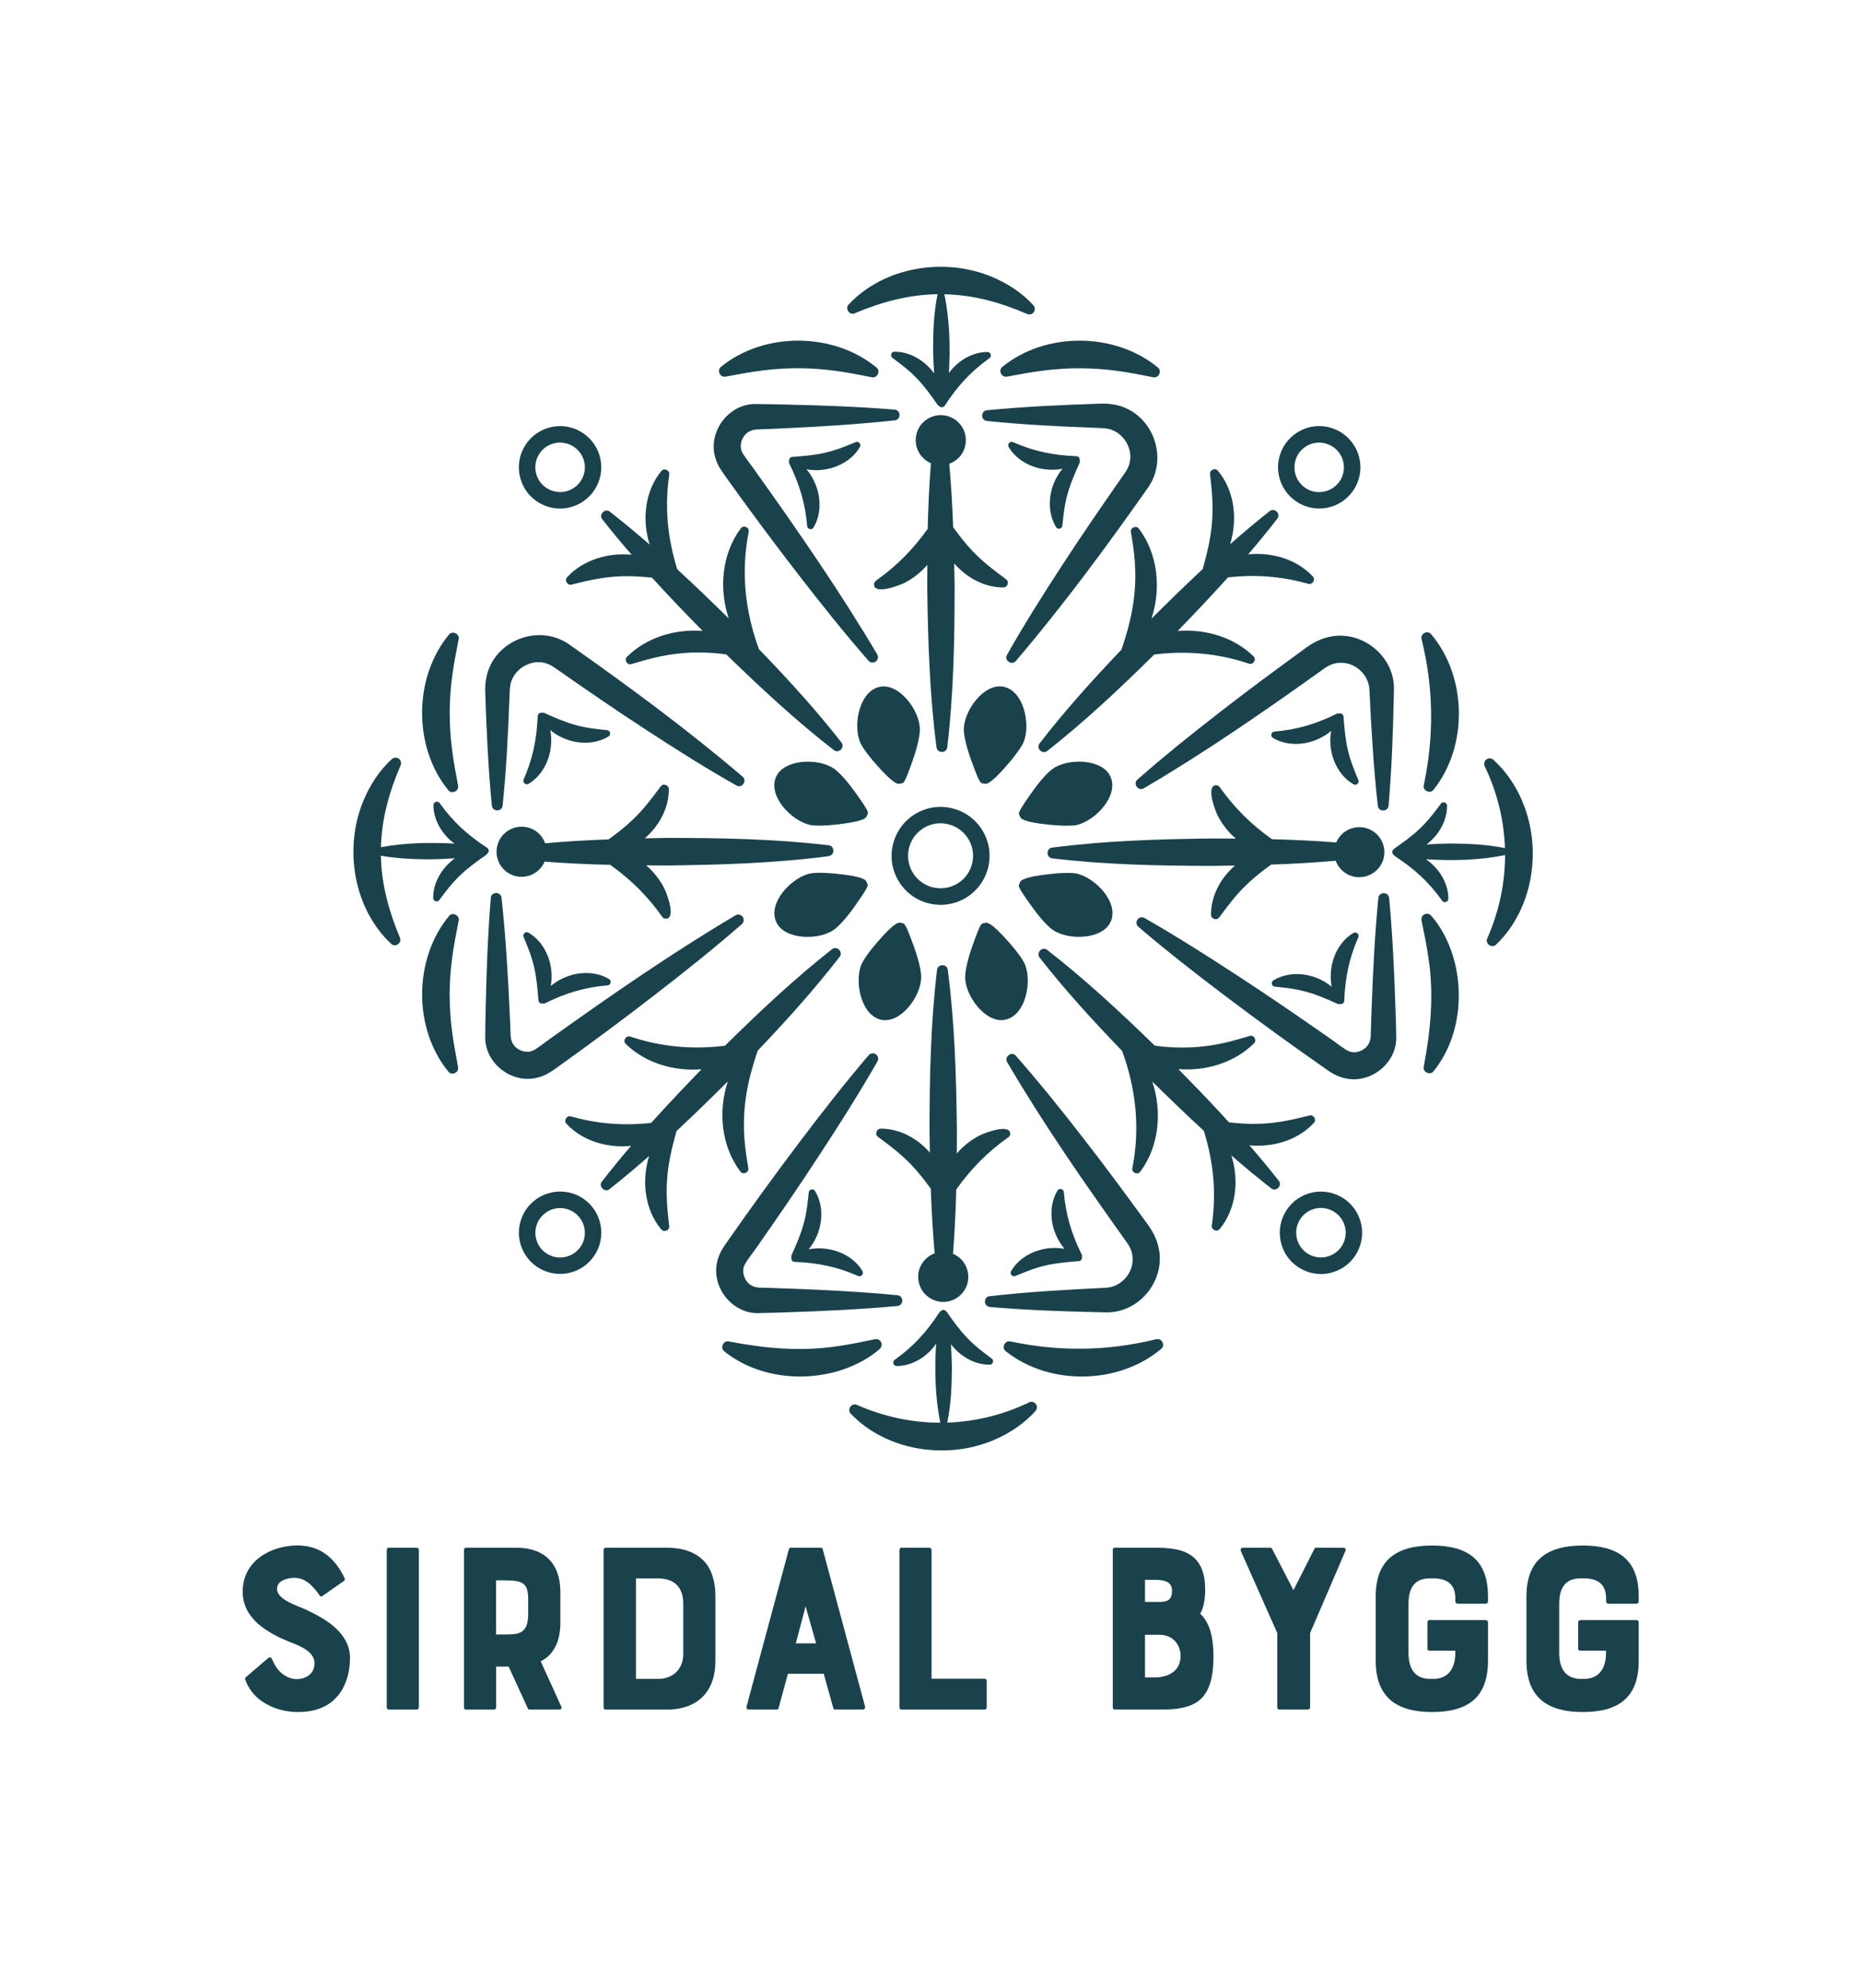 <?xml version="1.0" encoding="UTF-8"?> <svg xmlns="http://www.w3.org/2000/svg" id="Layer_1" data-name="Layer 1" viewBox="0 0 318.73 340.3"><defs><style> .cls-1 { fill: #1a424d; } </style></defs><g><path class="cls-1" d="M59.91,283.85c0,1.26-.21,3.69-1.59,5.75-1.55,2.31-3.99,3.44-7.34,3.44-3.57,0-7.72-1.72-9.02-5.62-.04-.13,0-.25.13-.34l3.86-3.31c.17-.13.42-.13.55.08.08.21.25.54.46.96.63,1.3,2.14,2.6,3.82,2.6,1.3,0,3.06-.71,3.06-2.73s-2.64-3.02-4.28-3.65c-1.89-.76-3.82-1.72-5.46-3.15-1.72-1.59-2.56-3.36-2.56-5.46,0-5.25,4.83-7.89,9.4-7.89,3.61,0,6.29,1.89,8.06,5.62.08.17,0,.38-.13.46l-3.73,2.6c-.17.08-.25.08-.42-.12-1.43-2.06-2.69-3.02-4.36-3.02-.88,0-2.94.34-2.94,1.89,0,1.89,3.48,2.85,5.16,3.65,3.19,1.51,7.34,3.9,7.34,8.22Z"></path><path class="cls-1" d="M66.2,292.24v-26.94c0-.21.13-.38.34-.38h4.78c.21,0,.38.17.38.38v26.94c0,.21-.17.38-.38.38h-4.78c-.21,0-.34-.17-.34-.38Z"></path><path class="cls-1" d="M92.55,284.35l3.53,7.76c.13.25-.04.5-.29.5h-5.16c-.17,0-.25-.08-.29-.21l-3.27-7.13h-2.14v6.97c0,.21-.17.38-.38.38h-4.83c-.17,0-.29-.17-.29-.38v-26.94c0-.21.13-.38.29-.38h8.73c4.66,0,7.47,2.64,7.47,7.55v5.29c0,1.47-.25,2.85-.76,3.9-.59,1.22-1.43,2.14-2.6,2.69ZM90.41,273.73c0-2.94-1.09-3.23-4.28-3.23h-1.22v9.27h1.22c2.64,0,4.2-.04,4.28-3.32v-2.73Z"></path><path class="cls-1" d="M120.57,267.27c1.26,1.38,1.89,3.44,1.89,5.96v11.12c0,5.08-2.94,8.27-8.31,8.27h-10.49c-.21,0-.34-.17-.34-.38v-26.94c0-.21.13-.38.34-.38h10.49c2.85,0,4.99.8,6.42,2.35ZM116.96,274.49c0-2.64-1.38-4.32-4.32-4.32h-3.78v17.2h3.78c2.52,0,4.32-1.64,4.32-4.28v-8.6Z"></path><path class="cls-1" d="M135.34,264.92h5.2c.17,0,.25.13.29.25l7.26,26.98c.04.25-.12.46-.38.46h-4.78c-.13,0-.25-.08-.29-.25l-1.64-5.87h-6.13l-1.59,5.87c-.04.17-.12.25-.29.25h-4.83c-.25,0-.42-.21-.38-.46l7.26-26.98c.04-.12.13-.25.29-.25ZM139.7,281.29l-1.8-6.34-1.68,6.34h3.48Z"></path><path class="cls-1" d="M159.46,265.3v22.03h9.06c.21,0,.38.17.38.38v4.53c0,.21-.17.38-.38.38h-14.22c-.21,0-.34-.17-.34-.38v-26.94c0-.21.13-.38.34-.38h4.78c.21,0,.38.17.38.38Z"></path><path class="cls-1" d="M205.45,276.21c1.6,1.51,2.27,3.94,2.27,7.34,0,3.61-.75,6.17-2.47,7.51-1.64,1.3-3.95,1.55-6.25,1.55h-8.18c-.21,0-.34-.17-.34-.38v-26.94c0-.21.13-.38.34-.38h6.71c2.27,0,4.62.17,6.21,1.22,1.97,1.26,2.56,3.52,2.56,5.96,0,1.64-.25,3.06-.84,4.11ZM196.01,274.19h2.56c1.34,0,2.05-.42,2.05-1.89s-1.09-1.89-2.94-1.89h-1.68v3.78ZM202.09,283.43c0-2.01-1.43-3.61-3.57-3.61h-2.52v7.3h1.6c2.31,0,4.49-1.01,4.49-3.69Z"></path><path class="cls-1" d="M224.96,265.13c.12-.21.17-.21.34-.21h4.7c.25,0,.42.25.34.46l-6.08,14.14v12.71c0,.21-.17.38-.38.38h-4.95c-.12,0-.29-.17-.29-.38v-12.71l-6.25-14.06c-.08-.29.04-.54.33-.54h4.7c.17,0,.21,0,.34.21l3.65,7.05,3.57-7.05Z"></path><path class="cls-1" d="M244.34,282.17v-4.49c0-.21.17-.38.38-.38h9.61c.21,0,.38.17.38.38v6.59c0,6.17-3.31,8.77-9.57,8.77-5.83,0-9.65-2.31-9.65-8.77v-11.04c0-6.08,3.4-8.69,9.65-8.69,5.88,0,9.57,2.27,9.57,8.69v.88c0,.21-.17.38-.38.38h-4.83c-.21,0-.38-.17-.38-.38v-.55c0-2.56-1.64-3.4-3.78-3.4h-.5c-1.38,0-2.31.38-2.94,1.22-.59.8-.8,1.85-.8,3.23v8.31c0,3.65,1.97,4.45,3.73,4.45h.5c2.56,0,3.78-1.76,3.78-4.45v-.38h-4.41c-.21,0-.38-.17-.38-.38Z"></path><path class="cls-1" d="M270.14,282.17v-4.49c0-.21.17-.38.38-.38h9.61c.21,0,.38.17.38.38v6.59c0,6.17-3.31,8.77-9.57,8.77-5.83,0-9.65-2.31-9.65-8.77v-11.04c0-6.08,3.4-8.69,9.65-8.69,5.88,0,9.57,2.27,9.57,8.69v.88c0,.21-.17.38-.38.38h-4.83c-.21,0-.38-.17-.38-.38v-.55c0-2.56-1.64-3.4-3.78-3.4h-.5c-1.38,0-2.31.38-2.94,1.22-.59.8-.8,1.85-.8,3.23v8.31c0,3.65,1.97,4.45,3.73,4.45h.5c2.56,0,3.78-1.76,3.78-4.45v-.38h-4.41c-.21,0-.38-.17-.38-.38Z"></path></g><g><path class="cls-1" d="M179.82,141.18c2.55.25,4,.16,4.67-.01,3.13-.84,7.04-4.99,5.6-8.23-1.36-3.07-7.19-3.22-9.86-1.37-.54.38-1.82,1.5-3.71,4.2-2.59,3.71-2.17,3.36-1.9,4.03.1.23.22.9,5.19,1.39Z"></path><path class="cls-1" d="M171.75,117.54c-3.3-.64-6.75,4.06-6.77,7.3,0,.66.19,2.35,1.32,5.44,1.56,4.25,1.51,3.7,2.22,3.86.25.06.86.34,4.11-3.46,1.66-1.95,2.42-3.19,2.66-3.84,1.1-3.04-.07-8.63-3.55-9.3Z"></path><path class="cls-1" d="M180.29,159.21c2.69,1.81,8.52,1.6,9.85-1.48,1.4-3.26-2.56-7.37-5.69-8.17-.67-.17-2.12-.24-4.67.04-4.97.54-5.08,1.21-5.18,1.45-.27.68-.69.33,1.94,4.01,1.91,2.68,3.2,3.79,3.75,4.16Z"></path><path class="cls-1" d="M142.71,159.17c.54-.38,1.82-1.5,3.71-4.2,2.59-3.71,2.17-3.36,1.9-4.03-.1-.23-.22-.9-5.19-1.39-2.55-.25-4-.16-4.67.01-3.13.84-7.04,4.99-5.6,8.23,1.36,3.07,7.19,3.22,9.86,1.37Z"></path><path class="cls-1" d="M172.06,174.54c3.47-.71,4.58-6.31,3.44-9.34-.24-.65-1.02-1.88-2.7-3.81-3.29-3.76-3.9-3.48-4.15-3.42-.71.17-.66-.38-2.18,3.89-1.1,3.1-1.27,4.8-1.26,5.46.05,3.24,3.56,7.9,6.85,7.23Z"></path><path class="cls-1" d="M142.68,131.52c-2.69-1.81-8.52-1.6-9.85,1.48-1.4,3.26,2.56,7.37,5.69,8.17.67.17,2.12.24,4.67-.04,4.97-.54,5.08-1.21,5.18-1.45.27-.68.69-.33-1.94-4.01-1.91-2.68-3.2-3.79-3.75-4.16Z"></path><path class="cls-1" d="M147.17,126.91c.24.65,1.02,1.88,2.7,3.81,3.29,3.76,3.9,3.48,4.15,3.42.71-.17.66.38,2.18-3.89,1.1-3.1,1.27-4.8,1.26-5.46-.05-3.25-3.56-7.9-6.85-7.23-3.47.71-4.58,6.31-3.44,9.34Z"></path><path class="cls-1" d="M150.92,174.56c3.3.64,6.75-4.06,6.77-7.3,0-.66-.19-2.35-1.32-5.44-1.56-4.25-1.51-3.7-2.22-3.86-.25-.06-.86-.34-4.11,3.46-1.66,1.95-2.42,3.19-2.66,3.84-1.1,3.04.07,8.63,3.55,9.31Z"></path><path class="cls-1" d="M169.03,148.91c.65-2.14.42-4.41-.64-6.38-1.06-1.97-2.82-3.41-4.97-4.06-2.14-.64-4.41-.42-6.38.64-1.97,1.06-3.41,2.82-4.06,4.97-.65,2.14-.42,4.41.64,6.38,1.06,1.97,2.82,3.41,4.97,4.06.81.24,1.63.36,2.44.36,3.59-.01,6.92-2.35,8-5.97ZM166.33,148.09c-.88,2.94-3.99,4.6-6.93,3.72-1.42-.43-2.59-1.38-3.3-2.69-.7-1.31-.85-2.81-.43-4.24.43-1.42,1.39-2.59,2.69-3.3.82-.44,1.71-.66,2.61-.66.54,0,1.09.08,1.63.24,1.42.43,2.59,1.39,3.3,2.69.7,1.31.85,2.81.43,4.24Z"></path><path class="cls-1" d="M103.1,88.89c1.62,2.07,3.3,4.08,5.02,6.06-4.03-.38-8.29.86-11.04,3.85-.51.53.06,1.47.77,1.26,2.89-.74,5.54-1.32,8.45-1.42,1.75-.07,3.5.04,5.31.24,2.82,3.1,5.72,6.12,8.67,9.11-4.72-.36-9.6,1.1-12.95,4.42-.55.52.04,1.51.76,1.26,1.78-.53,3.47-1.03,5.17-1.36,3.39-.68,6.77-.79,10.22-.41.28.03.57.08.85.12,5.86,5.7,11.99,11.4,18.4,16.37.84.67,1.96-.48,1.3-1.31-4.32-5.54-9.18-10.86-14.12-15.97-2.38-6.51-3.1-13.24-1.75-20.08.16-.75-.9-1.22-1.35-.6-3.24,4.33-3.79,10.3-2.06,15.43-2.91-2.85-5.84-5.68-8.83-8.43-1.67-5.48-2.17-10.56-1.36-16.21.12-.73-.88-1.18-1.35-.6-2.84,3.44-3.35,8.39-2,12.6-2.22-1.93-4.48-3.81-6.81-5.63-.84-.67-1.96.48-1.3,1.31Z"></path><path class="cls-1" d="M92.61,86.24c1.03.54,2.15.81,3.28.81.7,0,1.4-.11,2.09-.33,3.71-1.16,5.79-5.13,4.62-8.84-1.16-3.71-5.13-5.79-8.84-4.62-3.71,1.16-5.79,5.13-4.62,8.84.56,1.8,1.79,3.27,3.46,4.14ZM94.61,75.95c.41-.13.83-.19,1.25-.19,1.81,0,3.49,1.16,4.06,2.97.7,2.23-.55,4.61-2.78,5.3-1.08.34-2.22.23-3.23-.29-1-.52-1.74-1.41-2.08-2.49-.7-2.23.55-4.61,2.77-5.3Z"></path><path class="cls-1" d="M114.24,201.26c.23-2.53.82-5.02,1.57-7.67,2.97-2.77,5.88-5.61,8.77-8.48-1.7,5.13-1.11,11.11,2.16,15.42.44.61,1.5.16,1.35-.59-.3-1.84-.57-3.58-.68-5.31-.23-3.45.1-6.82.93-10.18.36-1.53.85-3.06,1.37-4.62,4.9-5.15,9.73-10.5,14.01-16.05.67-.85-.48-1.96-1.31-1.3-6.39,5.02-12.49,10.76-18.31,16.51-5.45.68-10.89.23-16.22-1.57-.72-.25-1.33.73-.77,1.26,3.38,3.3,8.26,4.72,12.98,4.34-2.93,3.02-5.82,6.06-8.62,9.18-4.68.51-9.07.2-13.74-1.11-.71-.21-1.29.72-.77,1.26,2.77,2.98,7.04,4.19,11.06,3.78-1.7,1.99-3.37,4.02-4.98,6.1-.67.85.48,1.96,1.31,1.3,2.32-1.83,4.56-3.73,6.77-5.67-1.32,4.21-.79,9.16,2.08,12.58.46.57,1.47.13,1.35-.6-.35-2.96-.59-5.67-.31-8.56Z"></path><path class="cls-1" d="M97.94,204.26c-3.71-1.14-7.67.96-8.81,4.68-.55,1.8-.37,3.71.52,5.37.88,1.66,2.36,2.88,4.16,3.43.69.21,1.39.31,2.08.31,3.01,0,5.8-1.96,6.73-4.99,1.14-3.72-.96-7.67-4.68-8.81ZM99.93,212.25c-.68,2.23-3.05,3.49-5.29,2.81-1.08-.33-1.97-1.06-2.5-2.06-.53-1-.64-2.14-.31-3.22.56-1.82,2.23-2.99,4.04-3,.41,0,.83.06,1.25.19,2.23.68,3.49,3.05,2.81,5.29Z"></path><path class="cls-1" d="M207.44,89.74c-.23,2.53-.82,5.02-1.57,7.67-2.97,2.77-5.88,5.61-8.77,8.48,1.7-5.13,1.11-11.11-2.16-15.41-.44-.61-1.5-.16-1.35.59.3,1.84.57,3.58.68,5.31.23,3.45-.1,6.82-.93,10.18-.36,1.53-.85,3.06-1.37,4.63-4.9,5.15-9.73,10.49-14.01,16.05-.67.85.48,1.96,1.31,1.3,6.39-5.02,12.49-10.76,18.31-16.51,5.45-.68,10.89-.23,16.22,1.57.72.25,1.33-.73.77-1.26-3.38-3.3-8.26-4.72-12.98-4.34,2.93-3.02,5.82-6.06,8.62-9.18,4.68-.51,9.07-.2,13.74,1.11.71.21,1.29-.72.77-1.26-2.77-2.98-7.04-4.19-11.06-3.78,1.7-1.99,3.37-4.02,4.98-6.1.67-.85-.48-1.96-1.31-1.3-2.32,1.83-4.56,3.73-6.77,5.67,1.32-4.21.79-9.16-2.08-12.58-.46-.57-1.47-.13-1.35.6.35,2.96.59,5.67.31,8.56Z"></path><path class="cls-1" d="M223.75,86.73c.69.21,1.39.31,2.08.31,3.01,0,5.8-1.96,6.73-4.99,1.14-3.72-.96-7.67-4.68-8.81-1.8-.55-3.71-.37-5.37.52-1.66.89-2.88,2.36-3.43,4.16-1.14,3.72.96,7.67,4.68,8.81ZM221.76,78.75c.56-1.82,2.23-2.99,4.04-2.99.41,0,.83.06,1.25.19,2.23.68,3.49,3.05,2.81,5.29-.68,2.23-3.05,3.49-5.29,2.81-2.23-.68-3.49-3.05-2.81-5.29Z"></path><path class="cls-1" d="M218.89,202.1c-1.62-2.07-3.3-4.08-5.02-6.06,4.03.38,8.29-.86,11.04-3.85.51-.53-.06-1.47-.77-1.26-2.88.74-5.54,1.32-8.45,1.42-1.75.07-3.5-.04-5.31-.24-2.82-3.1-5.72-6.12-8.67-9.11,4.72.36,9.6-1.1,12.95-4.42.55-.52-.04-1.51-.76-1.26-1.78.53-3.47,1.03-5.17,1.36-3.39.68-6.78.79-10.22.41-.28-.03-.57-.08-.85-.12-5.86-5.7-11.99-11.4-18.4-16.37-.84-.67-1.96.48-1.3,1.31,4.32,5.54,9.18,10.86,14.12,15.97,2.38,6.51,3.1,13.24,1.75,20.08-.16.75.9,1.22,1.35.6,3.24-4.33,3.79-10.31,2.06-15.43,2.91,2.85,5.84,5.68,8.83,8.43,1.67,5.48,2.17,10.56,1.36,16.21-.12.73.88,1.18,1.35.6,2.84-3.44,3.35-8.39,2-12.6,2.22,1.93,4.48,3.81,6.81,5.63.85.67,1.96-.48,1.3-1.31Z"></path><path class="cls-1" d="M224.01,204.28c-1.8.56-3.27,1.79-4.14,3.46-.87,1.67-1.04,3.58-.48,5.38.56,1.8,1.79,3.27,3.46,4.14,1.03.54,2.15.81,3.28.81.7,0,1.41-.11,2.09-.33,1.8-.56,3.27-1.79,4.14-3.46.87-1.67,1.04-3.58.48-5.38-1.16-3.71-5.13-5.78-8.84-4.62ZM227.38,215.04c-1.08.34-2.23.23-3.23-.29-1-.52-1.74-1.41-2.08-2.49s-.23-2.22.29-3.23,1.41-1.74,2.49-2.08c.41-.13.83-.19,1.25-.19,1.81,0,3.49,1.16,4.06,2.97.7,2.23-.55,4.61-2.77,5.3Z"></path><path class="cls-1" d="M149.92,99.44c-.19.14-.31.36-.32.62.08,1.75,4.17.21,5.12-.24,1.52-.75,2.9-1.83,4.02-3.14,0,1.3-.02,2.59-.02,3.87.12,9.15.4,18.27,1.59,27.37.13,1.07,1.73,1.04,1.84-.01,1.08-9.11,1.25-18.24,1.26-27.39-.02-1.35-.04-2.71-.07-4.08,2.13,2.46,5.19,4.12,8.43,4.11.72,0,1.04-1.01.43-1.41-2.11-1.57-3.99-2.98-5.74-4.84-1.18-1.23-2.23-2.59-3.3-4.06-.14-3.63-.34-7.26-.67-10.86.55-.2,1.08-.51,1.54-.95,1.32-1.26,1.68-3.32.87-4.96-1.3-2.63-4.73-3.23-6.85-1.21-1.32,1.26-1.68,3.32-.87,4.96.49.98,1.27,1.68,2.17,2.07-.29,3.72-.46,7.48-.55,11.23-2.53,3.53-5.27,6.33-8.91,8.91Z"></path><path class="cls-1" d="M146.33,53.61c4.6-1.93,9.26-3.19,14.16-3.25-.64,3.12-.76,6.25-.77,9.41.03,1.39.08,2.77.18,4.15-1.59-2.2-4.12-3.74-6.81-3.72-.54,0-.78.76-.32,1.06,1.57,1.17,2.96,2.22,4.26,3.6,1.24,1.3,2.3,2.77,3.46,4.42.06.1.16.16.27.21.08.1.18.19.32.21.17.04.33,0,.45-.1.07-.04.14-.09.19-.17,2.18-3.35,4.45-5.84,7.65-8.12.45-.3.22-1.07-.33-1.06-2.24-.02-4.42,1.13-5.95,2.79-.24.26-.45.53-.66.82.25-4.51.15-9.04-.78-13.49,4.91.09,9.58,1.38,14.16,3.37.33.15.73.1,1.02-.16.38-.35.41-.95.06-1.33-1.94-2.14-4.43-3.75-7.14-4.88-8.09-3.37-18.42-1.72-24.48,4.75-.69.72.16,1.92,1.07,1.5Z"></path><path class="cls-1" d="M190.88,69.29c-.87-.2-1.85-.23-2.73-.19-6.41.21-12.81.5-19.21,1.12-1.1.11-1.09,1.73,0,1.84,6.03.61,12.05.93,18.08,1.15.75.03,1.78.05,2.51.16,2.58.43,4.4,3.19,3.87,5.72-.14.62-.4,1.2-.75,1.72-3.65,5.23-7.3,10.5-10.77,15.85-3.3,5.05-6.52,10.15-9.5,15.42-.56.96.81,1.88,1.51,1.06,8.1-9.5,15.48-19.52,22.65-29.71,3.64-5.24.64-12.9-5.65-14.15Z"></path><path class="cls-1" d="M172.36,64.47c2.2-.4,4.28-.81,6.36-1.05,4.14-.52,8.2-.51,12.33.04,2.08.26,4.16.68,6.36,1.11.92.21,1.54-1.06.8-1.66-7.35-6.08-19.25-6.15-26.64-.11-.74.58-.14,1.87.79,1.66Z"></path><path class="cls-1" d="M124.19,64.47c2.2-.4,4.28-.81,6.36-1.06,4.14-.52,8.19-.51,12.33.05,2.08.26,4.16.69,6.36,1.11.92.21,1.54-1.06.8-1.66-7.35-6.08-19.25-6.16-26.64-.11-.73.58-.14,1.87.79,1.66Z"></path><path class="cls-1" d="M124.01,81.31c4.12,5.77,8.35,11.48,12.69,17.08,3.86,4.99,7.8,9.93,11.96,14.7.29.33.78.42,1.17.19.44-.26.59-.83.33-1.27-6.44-10.88-13.63-21.24-20.96-31.52-.48-.72-2.07-2.68-2.26-3.31-.28-.78-.12-1.71.36-2.44.49-.76,1.26-1.16,2.23-1.23,1.58-.05,3.15-.12,4.73-.2,6.3-.29,12.6-.68,18.9-1.36,1.1-.11,1.07-1.76-.02-1.84-6.31-.51-12.62-.74-18.93-.87-1.58-.04-3.15-.07-4.73-.08-4.76-.17-8.54,4.89-6.94,9.48.34,1.09,1.11,2.16,1.48,2.67Z"></path><path class="cls-1" d="M184.27,78.09c-3.99-.16-7.28-.84-10.87-2.41-.49-.23-1.03.36-.74.83,1.13,1.94,3.23,3.22,5.44,3.69,1.24.25,2.53.28,3.77.04-2.29,2.72-2.95,6.94-1.09,9.99.27.47,1.05.29,1.07-.26.2-1.95.39-3.68.92-5.51.48-1.73,1.2-3.39,2.03-5.23.06-.13.06-.28.02-.42.06-.33-.16-.72-.55-.71Z"></path><path class="cls-1" d="M147.2,76.5c.28-.46-.25-1.06-.74-.82-1.81.75-3.43,1.41-5.28,1.82-1.75.4-3.55.56-5.56.71-.18,0-.36.1-.46.26-.09.14-.12.3-.08.45-.05.14-.05.29.03.43,1.76,3.58,2.73,6.8,3.06,10.7.03.54.81.73,1.08.25,1.16-1.92,1.29-4.37.65-6.54-.38-1.25-1.01-2.45-1.85-3.44,3.45.66,7.39-.79,9.16-3.83Z"></path><path class="cls-1" d="M172.61,194.67c.19-.14.31-.36.32-.62-.08-1.75-4.17-.21-5.12.24-1.52.75-2.91,1.84-4.03,3.15.01-1.36.02-2.72.02-4.07-.11-9.15-.38-18.27-1.56-27.37-.13-1.07-1.72-1.04-1.84,0-1.09,9.11-1.28,18.24-1.29,27.39.02,1.29.04,2.59.06,3.9-2.13-2.46-5.18-4.12-8.43-4.1-.72,0-1.04,1.01-.43,1.41,2.11,1.57,3.99,2.98,5.74,4.84,1.17,1.23,2.22,2.57,3.28,4.03.13,3.7.34,7.4.66,11.06-1.01.37-1.89,1.11-2.41,2.19-.79,1.65-.41,3.7.93,4.95,2.14,2,5.56,1.36,6.83-1.28.79-1.65.41-3.7-.93-4.95-.39-.37-.83-.64-1.28-.84.29-3.65.46-7.33.56-11.01,2.53-3.54,5.28-6.35,8.92-8.94Z"></path><path class="cls-1" d="M176.18,240.03c-4.52,2.17-9.26,3.31-14.03,3.47.64-3.09.77-6.21.79-9.34-.02-1.36-.07-2.72-.16-4.08,1.59,2.09,4.05,3.53,6.65,3.51.54,0,.78-.76.32-1.06-1.57-1.17-2.96-2.22-4.26-3.6-1.24-1.3-2.3-2.77-3.46-4.42-.03-.05-.08-.08-.12-.12,0,0-.02-.02-.03-.03-.04-.03-.07-.05-.12-.06-.05-.03-.09-.07-.15-.08-.22-.05-.44.04-.57.21-.09.04-.18.1-.24.2-2.18,3.35-4.45,5.84-7.65,8.12-.45.3-.22,1.07.33,1.06,2.24.02,4.42-1.13,5.95-2.79.29-.32.56-.67.81-1.03-.27,4.52-.19,9.07.72,13.53-4.81,0-9.64-1.02-14.27-3.05-.91-.41-1.75.79-1.06,1.51,6.14,6.41,16.49,7.94,24.54,4.48,2.69-1.16,5.17-2.8,7.09-4.96.24-.27.31-.66.16-1-.21-.48-.78-.7-1.26-.48Z"></path><path class="cls-1" d="M169.44,223.71c6.03.52,12.06.75,18.09.88.37,0,1.34.03,1.7.04,5.72.19,10.32-5.42,9.11-11.01-.32-1.61-1.16-3.13-2.14-4.4-3.55-4.87-7.12-9.73-10.83-14.48-3.7-4.77-7.47-9.47-11.47-14.02-.72-.85-2.05.15-1.5,1.08,6.11,10.43,12.98,20.34,19.99,30.17.69.93,1.33,1.81,1.45,2.96.4,2.79-1.85,5.42-4.67,5.5-6.59.31-13.18.69-19.76,1.43-1.1.11-1.07,1.75.02,1.84Z"></path><path class="cls-1" d="M197.94,229.22c-8.36,2.06-16.59,2.16-25.01.38-.92-.21-1.54,1.08-.79,1.67,7.46,5.96,19.35,5.76,26.64-.4.73-.62.1-1.87-.84-1.64Z"></path><path class="cls-1" d="M150.91,229.97c-.11-.52-.62-.85-1.14-.74-2.19.45-4.26.89-6.33,1.18-6.3.97-12.41.4-18.69-.8-.92-.21-1.54,1.08-.79,1.67,5.61,4.54,13.73,5.4,20.46,3.1,2.25-.8,4.39-1.92,6.18-3.5.25-.22.37-.56.3-.9Z"></path><path class="cls-1" d="M129.97,224.75c1.58-.02,3.15-.07,4.73-.13,6.31-.2,12.61-.5,18.92-1.08,1.11-.1,1.1-1.74,0-1.84-6.3-.61-12.61-.93-18.91-1.15-1.58-.06-3.15-.12-4.73-.15-.97-.06-1.75-.46-2.24-1.21-.49-.73-.66-1.65-.39-2.43.18-.65,1.76-2.61,2.23-3.33,3.61-5.17,7.19-10.36,10.63-15.65,3.46-5.28,6.84-10.61,9.99-16.1.22-.38.14-.87-.2-1.16-.39-.33-.97-.29-1.31.1-4.11,4.82-8,9.79-11.8,14.83-4.28,5.65-8.44,11.41-12.5,17.22-.37.51-1.13,1.59-1.45,2.69-1.55,4.61,2.28,9.62,7.04,9.4Z"></path><path class="cls-1" d="M173.07,217.58c-.28.46.25,1.06.74.82,1.81-.75,3.42-1.41,5.28-1.82,1.75-.4,3.55-.56,5.56-.71.18,0,.35-.1.46-.26.09-.14.12-.3.08-.45.05-.14.05-.28-.03-.43-1.76-3.58-2.73-6.8-3.06-10.7-.03-.54-.81-.73-1.08-.25-1.16,1.92-1.29,4.37-.65,6.54.38,1.25,1.01,2.45,1.85,3.44-3.45-.66-7.39.79-9.16,3.83Z"></path><path class="cls-1" d="M136.02,215.99c3.99.16,7.28.84,10.87,2.41.49.23,1.03-.36.74-.83-1.13-1.94-3.23-3.22-5.44-3.69-1.24-.25-2.53-.28-3.77-.04,2.29-2.72,2.95-6.94,1.09-9.99-.27-.47-1.05-.29-1.07.26-.2,1.95-.39,3.68-.92,5.51-.48,1.73-1.2,3.39-2.03,5.23-.06.13-.06.28-.02.42-.06.33.16.72.55.71Z"></path><path class="cls-1" d="M141.86,146.52c1.07-.13,1.04-1.73-.01-1.84-9.11-1.08-18.24-1.25-27.39-1.26-1.35.02-2.71.04-4.08.07,2.46-2.13,4.12-5.19,4.11-8.43,0-.72-1.01-1.04-1.41-.43-1.57,2.11-2.98,3.99-4.84,5.74-1.23,1.18-2.59,2.23-4.06,3.3-3.63.14-7.26.34-10.86.67-.2-.55-.51-1.08-.95-1.54-1.26-1.32-3.32-1.68-4.96-.87-2.63,1.3-3.23,4.73-1.21,6.85,1.26,1.32,3.32,1.68,4.96.87.98-.49,1.68-1.27,2.07-2.17,3.72.29,7.48.46,11.23.55,3.53,2.53,6.33,5.27,8.91,8.91.14.19.36.31.62.32,1.75-.08.21-4.17-.24-5.12-.75-1.52-1.83-2.9-3.14-4.02,1.3,0,2.59.02,3.87.02,9.15-.12,18.27-.4,27.37-1.59Z"></path><path class="cls-1" d="M83.44,146.07c.1-.08.19-.18.21-.32.04-.17,0-.33-.1-.45-.04-.07-.09-.14-.17-.19-3.35-2.18-5.84-4.45-8.12-7.65-.3-.45-1.07-.22-1.06.33-.02,2.24,1.13,4.42,2.79,5.95.26.23.53.45.82.66-4.21-.23-8.44-.16-12.6.61.12-4.85,1.4-9.46,3.36-14,.15-.33.1-.73-.16-1.02-.35-.38-.95-.41-1.33-.06-2.14,1.94-3.75,4.43-4.88,7.14-3.37,8.09-1.72,18.42,4.75,24.48.72.69,1.92-.16,1.5-1.07-1.91-4.55-3.16-9.16-3.25-14.01,2.83.5,5.67.61,8.52.62,1.39-.03,2.77-.08,4.15-.18-2.2,1.59-3.74,4.12-3.72,6.81,0,.54.76.78,1.06.32,1.17-1.57,2.22-2.96,3.6-4.26,1.3-1.24,2.77-2.3,4.42-3.46.1-.06.16-.16.21-.27Z"></path><path class="cls-1" d="M84.2,137.89c.11,1.1,1.73,1.09,1.84,0,.61-6.03.93-12.05,1.15-18.08.03-.75.05-1.78.16-2.51.43-2.58,3.19-4.4,5.72-3.87.62.14,1.2.4,1.72.75,5.23,3.65,10.5,7.3,15.85,10.77,5.05,3.3,10.15,6.52,15.42,9.5.96.56,1.88-.81,1.06-1.51-9.5-8.1-19.52-15.48-29.71-22.65-5.24-3.64-12.9-.64-14.15,5.65-.2.87-.23,1.85-.19,2.73.21,6.41.5,12.81,1.12,19.21Z"></path><path class="cls-1" d="M78.41,134.47c-.41-2.2-.81-4.28-1.05-6.36-.52-4.14-.51-8.2.04-12.33.26-2.08.69-4.16,1.11-6.36.21-.92-1.06-1.54-1.66-.8-6.08,7.35-6.15,19.25-.11,26.64.58.74,1.87.14,1.66-.79Z"></path><path class="cls-1" d="M76.86,156.79c-6.08,7.35-6.16,19.25-.11,26.64.58.74,1.87.14,1.66-.79-.4-2.2-.81-4.28-1.06-6.36-.52-4.14-.51-8.19.05-12.33.26-2.08.69-4.16,1.11-6.36.21-.92-1.06-1.54-1.66-.8Z"></path><path class="cls-1" d="M92.54,184.3c1.09-.34,2.16-1.11,2.67-1.48,5.77-4.12,11.48-8.35,17.08-12.69,4.99-3.86,9.93-7.79,14.7-11.96.33-.29.42-.78.19-1.17-.26-.44-.83-.59-1.27-.33-10.88,6.44-21.24,13.63-31.52,20.96-.72.48-2.68,2.07-3.31,2.26-.78.28-1.71.12-2.44-.36-.76-.49-1.16-1.26-1.23-2.23-.05-1.58-.12-3.15-.2-4.73-.29-6.3-.68-12.6-1.36-18.9-.11-1.1-1.76-1.07-1.84.02-.51,6.31-.74,12.62-.87,18.93-.04,1.58-.07,3.15-.08,4.73-.17,4.76,4.89,8.54,9.48,6.94Z"></path><path class="cls-1" d="M104.17,126.05c.47-.27.28-1.05-.26-1.07-1.95-.2-3.68-.39-5.51-.92-1.73-.48-3.39-1.2-5.23-2.03-.13-.06-.28-.06-.42-.02-.33-.06-.72.16-.71.55-.16,3.99-.84,7.28-2.41,10.87-.23.49.36,1.03.83.74,1.94-1.13,3.22-3.23,3.69-5.44.25-1.24.28-2.53.04-3.77,2.72,2.29,6.94,2.95,9.99,1.09Z"></path><path class="cls-1" d="M90.45,159.63c-.46-.28-1.06.25-.82.74.75,1.81,1.41,3.42,1.82,5.28.4,1.75.56,3.55.71,5.56,0,.18.1.35.26.46.14.09.3.12.45.08.13.05.28.05.43-.03,3.58-1.76,6.8-2.73,10.7-3.06.54-.03.73-.81.25-1.08-1.92-1.16-4.37-1.29-6.54-.65-1.25.38-2.45,1.01-3.44,1.85.66-3.45-.79-7.39-3.83-9.16Z"></path><path class="cls-1" d="M260.58,137.13c-1.16-2.69-2.8-5.17-4.96-7.09-.27-.24-.66-.31-1-.16-.48.21-.7.78-.48,1.26,2.17,4.52,3.31,9.26,3.47,14.03-3.09-.64-6.21-.77-9.34-.79-1.36.02-2.72.07-4.08.16,2.09-1.59,3.53-4.05,3.51-6.65,0-.54-.76-.78-1.06-.32-1.17,1.57-2.22,2.96-3.6,4.26-1.3,1.24-2.77,2.3-4.42,3.46-.05.03-.08.08-.12.12,0,0-.02.02-.03.03-.03.04-.05.07-.06.12-.03.05-.07.09-.08.15-.05.22.04.44.21.57.04.09.1.18.2.24,3.35,2.18,5.84,4.45,8.12,7.65.3.45,1.07.22,1.06-.33.02-2.24-1.13-4.42-2.79-5.95-.32-.29-.67-.56-1.03-.81,4.52.27,9.07.19,13.53-.72,0,4.81-1.02,9.64-3.05,14.27-.41.91.79,1.75,1.51,1.06,6.41-6.14,7.94-16.49,4.48-24.54Z"></path><path class="cls-1" d="M235.8,148.82c2-2.14,1.36-5.56-1.28-6.83-1.65-.79-3.7-.41-4.95.93-.37.39-.64.83-.84,1.28-3.65-.29-7.33-.46-11.01-.56-3.54-2.53-6.35-5.28-8.94-8.92-.14-.19-.36-.31-.62-.32-1.75.08-.21,4.17.24,5.12.75,1.52,1.84,2.91,3.15,4.02-1.36-.01-2.72-.02-4.07-.02-9.15.11-18.27.38-27.37,1.56-1.07.13-1.04,1.72,0,1.84,9.11,1.09,18.24,1.28,27.39,1.29,1.29-.02,2.59-.04,3.9-.06-2.46,2.13-4.12,5.18-4.1,8.43,0,.72,1.01,1.04,1.41.43,1.57-2.11,2.98-3.99,4.84-5.74,1.23-1.17,2.57-2.22,4.03-3.28,3.7-.13,7.4-.34,11.06-.66.37,1.01,1.11,1.89,2.19,2.41,1.65.79,3.7.41,4.95-.93Z"></path><path class="cls-1" d="M227.61,108.99c-1.61.32-3.13,1.16-4.4,2.14-4.87,3.55-9.73,7.12-14.48,10.83-4.77,3.69-9.47,7.47-14.02,11.47-.85.72.15,2.05,1.08,1.5,10.43-6.11,20.34-12.98,30.17-19.99.93-.69,1.81-1.33,2.96-1.45,2.79-.4,5.42,1.85,5.5,4.67.31,6.59.69,13.18,1.43,19.76.11,1.1,1.75,1.07,1.84-.02.52-6.03.75-12.06.88-18.09,0-.37.03-1.34.04-1.7.19-5.72-5.42-10.32-11.01-9.11Z"></path><path class="cls-1" d="M243.71,134.4c-.21.92,1.08,1.54,1.67.79,5.96-7.46,5.76-19.35-.4-26.64-.62-.73-1.87-.1-1.64.84,2.06,8.36,2.16,16.59.38,25.01Z"></path><path class="cls-1" d="M244.98,156.72c-.22-.25-.56-.37-.91-.3-.52.11-.85.62-.74,1.14.45,2.19.89,4.26,1.18,6.33.97,6.3.4,12.41-.8,18.69-.21.92,1.08,1.54,1.67.79,4.54-5.61,5.4-13.73,3.1-20.46-.8-2.25-1.92-4.39-3.5-6.18Z"></path><path class="cls-1" d="M237.78,153.71c-.1-1.11-1.74-1.1-1.84,0-.61,6.3-.93,12.61-1.15,18.91-.06,1.58-.12,3.15-.15,4.73-.06.97-.46,1.75-1.21,2.24-.73.49-1.65.66-2.43.39-.65-.18-2.6-1.76-3.33-2.23-5.17-3.61-10.36-7.19-15.65-10.63-5.28-3.46-10.61-6.84-16.1-9.99-.38-.22-.87-.14-1.16.2-.33.39-.29.97.1,1.31,4.81,4.11,9.79,8,14.83,11.8,5.65,4.28,11.41,8.44,17.22,12.5.51.37,1.59,1.13,2.69,1.45,4.61,1.55,9.62-2.28,9.4-7.04-.02-1.58-.07-3.15-.13-4.73-.2-6.31-.5-12.61-1.08-18.92Z"></path><path class="cls-1" d="M231.69,134.25c.46.28,1.06-.25.82-.74-.75-1.81-1.41-3.42-1.82-5.28-.4-1.75-.56-3.55-.71-5.56,0-.18-.1-.36-.26-.46-.14-.09-.3-.12-.45-.08-.14-.05-.28-.05-.43.03-3.58,1.76-6.8,2.73-10.7,3.06-.54.03-.73.81-.25,1.08,1.92,1.16,4.37,1.29,6.54.65,1.25-.38,2.45-1.01,3.44-1.85-.66,3.45.79,7.39,3.83,9.16Z"></path><path class="cls-1" d="M217.97,167.81c-.47.27-.29,1.05.26,1.07,1.95.2,3.68.39,5.51.92,1.73.48,3.39,1.2,5.23,2.03.13.06.28.06.42.02.33.06.72-.16.71-.55.16-3.99.84-7.28,2.41-10.87.23-.49-.36-1.03-.83-.74-1.94,1.13-3.22,3.23-3.69,5.44-.25,1.24-.28,2.53-.04,3.77-2.72-2.3-6.94-2.95-9.99-1.09Z"></path></g></svg> 
